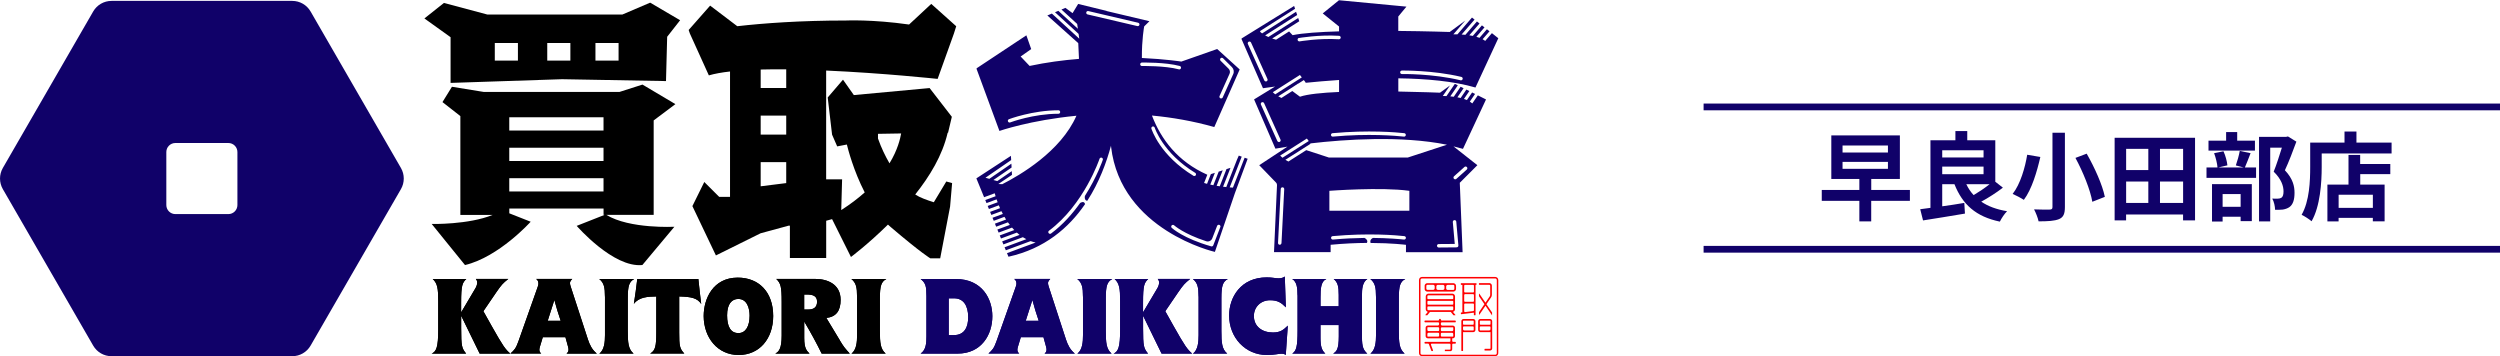 <?xml version="1.0" encoding="UTF-8"?>
<svg id="_レイヤー_2" data-name="レイヤー 2" xmlns="http://www.w3.org/2000/svg" viewBox="0 0 641.07 91.34">
  <defs>
    <style>
      .cls-1 {
        fill: none;
        stroke: #100169;
        stroke-miterlimit: 10;
        stroke-width: 1.73px;
      }

      .cls-2, .cls-3, .cls-4 {
        stroke-width: 0px;
      }

      .cls-3 {
        fill: #100169;
      }

      .cls-4 {
        fill: #ff0001;
      }
    </style>
  </defs>
  <g id="_レイヤー_1-2" data-name="レイヤー 1">
    <g>
      <g>
        <g>
          <path class="cls-3" d="M489.74,51.5h-9.91v5.27h-3.04v-5.27h-9.64v-2.79h9.64v-2.82h-7.19v-11.17h17.58v11.17h-7.34v2.82h9.91v2.79ZM472.48,39.11h11.64v-1.8h-11.64v1.8ZM472.48,43.29h11.64v-1.78h-11.64v1.78Z"/>
          <path class="cls-3" d="M513.59,48.13c-1.68,1.29-3.73,2.6-5.54,3.58,1.73,1.19,3.93,2,6.62,2.45-.64.62-1.46,1.85-1.85,2.67-6.16-1.29-9.57-4.38-11.64-9.59h-3.14v5.66c1.83-.25,3.78-.54,5.66-.87l.17,2.74c-3.76.67-7.79,1.26-10.75,1.75l-.72-2.87c.79-.1,1.66-.2,2.62-.35v-17.33h6.4v-2.37h3.04v2.37h7.19v10.63l1.93,1.51ZM498.04,38.54v1.83h10.6v-1.83h-10.6ZM498.04,44.67h10.6v-1.95h-10.6v1.95ZM504.22,47.24c.5,1.04,1.11,1.98,1.88,2.79,1.33-.79,2.84-1.8,4.08-2.79h-5.96Z"/>
          <path class="cls-3" d="M523.2,40.25c-.84,3.68-2.18,8.28-4.23,11-.74-.49-2.1-1.19-2.87-1.53,1.98-2.5,3.21-6.82,3.73-10.04l3.36.57ZM529.5,34.04v19.06c0,1.8-.42,2.62-1.51,3.09-1.16.47-2.84.57-5.24.57-.17-.87-.72-2.25-1.16-3.07,1.61.07,3.44.07,3.98.05.54,0,.74-.17.74-.64v-19.06h3.19ZM535.09,39.41c2,3.51,4.03,7.98,4.65,11.07l-3.21,1.26c-.49-2.99-2.37-7.64-4.33-11.25l2.89-1.09Z"/>
          <path class="cls-3" d="M562.87,35.33v21.18h-3.07v-1.51h-14.61v1.51h-2.94v-21.18h20.62ZM545.2,38.17v5.44h5.69v-5.44h-5.69ZM545.2,52.04h5.69v-5.49h-5.69v5.49ZM559.81,38.17h-5.93v5.44h5.93v-5.44ZM559.81,52.04v-5.49h-5.93v5.49h5.93Z"/>
          <path class="cls-3" d="M577.11,39.28c-.52,1.36-1.04,2.69-1.46,3.66h2.87v2.67h-12.71v-2.67h2.82c-.07-.99-.44-2.52-.87-3.66l2.4-.49c.52,1.11.91,2.59,1.01,3.61l-2.32.54h6.48l-2-.52c.37-1.04.82-2.6,1.01-3.73l2.77.59ZM578.24,38.62h-11.92v-2.55h4.52v-2.2h2.84v2.2h4.55v2.55ZM567.22,47.22h10.21v9.49h-2.87v-1.14h-4.62v1.24h-2.72v-9.59ZM569.94,49.77v3.26h4.62v-3.26h-4.62ZM588.85,36.34c-.87,2.37-1.95,5.22-2.94,7.32,2.1,2.22,2.47,4.15,2.47,5.78,0,1.8-.4,3.02-1.33,3.68-.47.32-1.06.52-1.68.62-.57.07-1.29.07-1.98.05,0-.79-.25-2.05-.72-2.87.54.02,1.01.05,1.38.02.35,0,.67-.07.92-.2.44-.27.59-.84.59-1.68,0-1.33-.54-3.12-2.52-5.04.72-1.75,1.51-4.28,2.1-6.16h-2.99v18.91h-2.87v-21.68h6.97l.45-.1,2.15,1.33Z"/>
          <path class="cls-3" d="M613.27,36.57v2.79h-17.92v3.44c0,3.98-.37,10.09-2.6,13.94-.54-.5-1.85-1.33-2.55-1.66,2.03-3.54,2.2-8.73,2.2-12.29v-6.23h8.8v-2.84h3.06v2.84h9ZM605.23,42.05h7.71v2.6h-7.71v2.69h6.25v9.42h-3.02v-.89h-8.78v.91h-2.87v-9.44h5.41v-7.61h2.99v2.32ZM608.47,49.94h-8.78v3.36h8.78v-3.36Z"/>
        </g>
        <line class="cls-1" x1="436.85" y1="27.42" x2="641.07" y2="27.42"/>
        <line class="cls-1" x1="436.85" y1="63.92" x2="641.07" y2="63.92"/>
      </g>
      <g>
        <g>
          <path class="cls-2" d="M118.25,80.1l3.55-5.99c.33-.52.54-1.03.57-1.63,0-.41-.14-.68-.35-.95h8.32c-1.41,1.11-1.76,1.52-3.06,3.39l-3.33,4.88,2.11,3.77c2.93,5.2,3.55,6.04,4.8,7.1h-7.86c-1.55-3.2-3.2-6.53-4.74-9.7v3.14c0,4.72.16,5.18,1.27,6.56h-8.84c1.19-.51,1.68-1.65,1.68-6.07v-7.37c0-3.25-.19-4.55-1.41-5.69h8.62c-1,.98-1.33,1.49-1.33,6.1v2.47Z"/>
          <path class="cls-2" d="M146.73,71.54c-.43.49-.57.71-.57,1.06,0,.3.08.57.22,1l4.39,13.47c.46,1.36,1.06,2.63,2.28,3.6h-7.78c.35-.3.51-.54.51-.98,0-.16,0-.35-.11-.76l-.68-2.47h-5.8l-.73,2.41c-.08.3-.16.54-.16.84,0,.54.35.81.49.95h-7.91c.98-.87,1.41-1.3,2.06-3.14l4.96-14.01c.16-.43.16-.65.16-.92,0-.6-.41-.92-.57-1.06h9.24ZM143.78,82.27c-.62-1.76-1.14-3.55-1.63-5.34-.6,1.87-1.16,3.58-1.71,5.34h3.33Z"/>
          <path class="cls-2" d="M155.12,76.07c0-2.38-.24-3.55-1.46-4.53h8.97c-1.27.73-1.65,1.63-1.65,4.99v8.29c0,3.09.14,4.72,1.49,5.85h-8.78c1.27-.95,1.44-2.95,1.44-4.74v-9.87Z"/>
          <path class="cls-2" d="M179.08,71.54c.22,2.11.46,4.26.73,6.4-1.03-1.52-2.52-1.84-5.64-1.92v9.24c0,3.41.11,4.12,1.3,5.39h-8.75c1.33-.73,1.57-1.92,1.57-5.39v-9.24c-2.11.03-4.44.14-5.75,1.9.32-2.14.65-4.28.87-6.37h15.66Z"/>
          <path class="cls-2" d="M189.19,71.19c5.39,0,9.08,3.69,9.08,9.84,0,5.75-3.47,10-8.86,10s-8.94-4.42-8.97-9.97c0-4.47,2.41-9.87,8.75-9.87ZM189.32,85.42c1.9,0,2.9-1.76,2.9-4.5,0-1.71-.57-4.26-2.9-4.26-1.65,0-2.87,1.25-2.87,4.2s.95,4.55,2.87,4.55Z"/>
          <path class="cls-2" d="M215.39,87.34c.95,1.57,1.25,1.95,2.52,3.33h-7.21c-1.33-2.71-2.85-5.5-4.47-8.21v4.25c0,2.68.68,3.28,1.36,3.96h-8.78c.92-.49,1.63-1.27,1.63-4.61v-8.65c0-3.96-.24-4.74-1.38-5.88h10.05c3.04,0,6.45,1.33,6.45,5.37,0,2.71-1.08,4.34-3.66,4.63l3.5,5.8ZM206.21,79.37h1.06c1.25,0,2.25-.46,2.25-2.01s-1.19-1.84-2.68-1.84h-.62v3.85Z"/>
          <path class="cls-2" d="M219.77,76.07c0-2.38-.24-3.55-1.46-4.53h8.97c-1.27.73-1.65,1.63-1.65,4.99v8.29c0,3.09.14,4.72,1.49,5.85h-8.78c1.27-.95,1.44-2.95,1.44-4.74v-9.87Z"/>
        </g>
        <g>
          <path class="cls-2" d="M118.25,80.1l3.55-5.99c.33-.52.54-1.03.57-1.63,0-.41-.14-.68-.35-.95h8.32c-1.41,1.11-1.76,1.52-3.06,3.39l-3.33,4.88,2.11,3.77c2.93,5.2,3.55,6.04,4.8,7.1h-7.86c-1.55-3.2-3.2-6.53-4.74-9.7v3.14c0,4.72.16,5.18,1.27,6.56h-8.84c1.19-.51,1.68-1.65,1.68-6.07v-7.37c0-3.25-.19-4.55-1.41-5.69h8.62c-1,.98-1.33,1.49-1.33,6.1v2.47Z"/>
          <path class="cls-2" d="M146.73,71.54c-.43.49-.57.71-.57,1.06,0,.3.08.57.22,1l4.39,13.47c.46,1.36,1.06,2.63,2.28,3.6h-7.78c.35-.3.51-.54.51-.98,0-.16,0-.35-.11-.76l-.68-2.47h-5.8l-.73,2.41c-.08.3-.16.54-.16.84,0,.54.35.81.49.95h-7.91c.98-.87,1.41-1.3,2.06-3.14l4.96-14.01c.16-.43.16-.65.16-.92,0-.6-.41-.92-.57-1.06h9.24ZM143.78,82.27c-.62-1.76-1.14-3.55-1.63-5.34-.6,1.87-1.16,3.58-1.71,5.34h3.33Z"/>
          <path class="cls-2" d="M155.12,76.07c0-2.38-.24-3.55-1.46-4.53h8.97c-1.27.73-1.65,1.63-1.65,4.99v8.29c0,3.09.14,4.72,1.49,5.85h-8.78c1.27-.95,1.44-2.95,1.44-4.74v-9.87Z"/>
          <path class="cls-2" d="M179.08,71.54c.22,2.11.46,4.26.73,6.4-1.03-1.52-2.52-1.84-5.64-1.92v9.24c0,3.41.11,4.12,1.3,5.39h-8.75c1.33-.73,1.57-1.92,1.57-5.39v-9.24c-2.11.03-4.44.14-5.75,1.9.32-2.14.65-4.28.87-6.37h15.66Z"/>
          <path class="cls-2" d="M189.19,71.19c5.39,0,9.08,3.69,9.08,9.84,0,5.75-3.47,10-8.86,10s-8.94-4.42-8.97-9.97c0-4.47,2.41-9.87,8.75-9.87ZM189.32,85.42c1.9,0,2.9-1.76,2.9-4.5,0-1.71-.57-4.26-2.9-4.26-1.65,0-2.87,1.25-2.87,4.2s.95,4.55,2.87,4.55Z"/>
          <path class="cls-2" d="M215.39,87.34c.95,1.57,1.25,1.95,2.52,3.33h-7.21c-1.33-2.71-2.85-5.5-4.47-8.21v4.25c0,2.68.68,3.28,1.36,3.96h-8.78c.92-.49,1.63-1.27,1.63-4.61v-8.65c0-3.96-.24-4.74-1.38-5.88h10.05c3.04,0,6.45,1.33,6.45,5.37,0,2.71-1.08,4.34-3.66,4.63l3.5,5.8ZM206.21,79.37h1.06c1.25,0,2.25-.46,2.25-2.01s-1.19-1.84-2.68-1.84h-.62v3.85Z"/>
          <path class="cls-2" d="M219.77,76.07c0-2.38-.24-3.55-1.46-4.53h8.97c-1.27.73-1.65,1.63-1.65,4.99v8.29c0,3.09.14,4.72,1.49,5.85h-8.78c1.27-.95,1.44-2.95,1.44-4.74v-9.87Z"/>
        </g>
        <path class="cls-3" d="M79.64,2.94l23.17,40.13c.97,1.68.97,3.75,0,5.43l-23.17,40.13c-.97,1.68-2.76,2.71-4.7,2.71H28.6c-1.94,0-3.73-1.03-4.7-2.71L.73,48.5c-.97-1.68-.97-3.75,0-5.43L23.9,2.94c.97-1.68,2.76-2.71,4.7-2.71h46.34c1.94,0,3.73,1.03,4.7,2.71ZM58.56,54.9c1.28,0,2.32-1.04,2.32-2.32v-13.59c0-1.28-1.04-2.32-2.32-2.32h-13.59c-1.28,0-2.32,1.04-2.32,2.32v13.59c0,1.28,1.04,2.32,2.32,2.32h13.59Z"/>
        <g>
          <path class="cls-2" d="M159.57,3.73h-34.59l-11.14-2.98-5.01,3.98,6.71,4.81v11.72l28.59-.95,26.65.48.3-11.36,3.32-4.24-7.68-4.51-7.16,3.06ZM132.81,15.54h-5.93v-4.51h5.93v4.51ZM146.26,15.54h-5.93v-4.51h5.93v4.51ZM158.62,15.54h-5.93v-4.51h5.93v4.51Z"/>
          <path class="cls-2" d="M167.62,30.88l5.57-4.18-8.44-5.01-5.88,1.88h-34.86l-8.12-1.32-2.43,3.93,4.59,3.59v25.34h8.29c-6.26,2.54-15.64,2.32-15.64,2.32l8.54,10.54c8.73-2.08,16.84-11.11,16.84-11.11l-5.48-2.16v-1.23h24.17v1.63h.26l-7.15,2.82s9.37,10.81,16.84,10.04l8.21-9.81s-11.49.61-17.45-3.05h12.14v-24.24ZM154.76,30.07v3.4h-24.17v-3.4h24.17ZM130.59,37.88h24.17v3.4h-24.17v-3.4ZM130.59,49.09v-3.4h24.17v3.4h-24.17Z"/>
          <path class="cls-2" d="M240.44,20.22l4.17-11.62.59-1.87-6.4-5.73-5.69,5.29c-9.45-1.35-16.2-1.03-16.2-1.03-11.75,0-21.13.7-27.85,1.46l-6.96-5.28-5.51,6.25.31.9,4.87,10.74c1.47-.43,3.31-.76,5.43-1v32.15h-2.78l-3.82-3.81-3.05,6.18,6.03,12.65,11.46-5.68,7.2-1.96h.31v8.3h9.31v-9.55l1.51-.42,4.84,9.71s4.37-3.26,9.49-8.31c.23.21.45.42.69.62,7.97,6.79,10.19,8.04,10.19,8.04h2.51l2.54-13.27.52-6.03-1.49-.41-3.2,5.32c-1.75-.54-3.62-1.22-4.65-1.92,0,0-.04-.03-.11-.08,3.71-4.68,6.95-9.96,8.31-15.82h.1s.97-4.09.97-4.09l-5.7-7.37-19.43,1.8-2.78-3.95-3.92,4.57,1.12,9.53,1.31,3.01,2.48-.48c.27,1.1,1.7,6.7,4.58,12.28-1.69,1.51-3.67,3.03-6.02,4.52l.22-7.88h-4.09v-27.89c14.68.65,28.57,2.14,28.57,2.14ZM201.61,46.95l-6.55.82v-6.19h6.55v5.36ZM201.61,34.52h-6.55v-4.87h6.55v4.87ZM201.61,22.57h-6.55v-4.74c2.09-.06,4.29-.07,6.55-.05v4.79ZM225.15,34.32l5.93-.1c-.21,1.24-.9,4.27-2.99,7.66-1.05-1.8-2.08-3.91-2.95-6.36v-1.2Z"/>
        </g>
        <g>
          <path class="cls-3" d="M245.04,71.54c6.91,0,9.43,5.23,9.43,9.54,0,4.77-2.82,9.59-8.89,9.59h-9.51c1.41-.95,1.49-2.76,1.49-4.36v-10.38c0-2.55-.19-3.33-1.49-4.39h8.97ZM243.28,85.93h1.33c2.74,0,3.66-2.11,3.66-4.58,0-3.09-1.3-4.85-3.58-4.85h-1.41v9.43Z"/>
          <path class="cls-3" d="M269.31,71.54c-.43.49-.57.71-.57,1.06,0,.3.08.57.22,1l4.39,13.47c.46,1.36,1.06,2.63,2.28,3.6h-7.78c.35-.3.51-.54.51-.98,0-.16,0-.35-.11-.76l-.68-2.47h-5.8l-.73,2.41c-.08.3-.16.54-.16.84,0,.54.35.81.49.95h-7.91c.98-.87,1.41-1.3,2.06-3.14l4.96-14.01c.16-.43.16-.65.16-.92,0-.6-.41-.92-.57-1.06h9.24ZM266.36,82.27c-.62-1.76-1.14-3.55-1.63-5.34-.6,1.87-1.16,3.58-1.71,5.34h3.33Z"/>
          <path class="cls-3" d="M277.7,76.07c0-2.38-.24-3.55-1.46-4.53h8.97c-1.27.73-1.65,1.63-1.65,4.99v8.29c0,3.09.14,4.72,1.49,5.85h-8.78c1.27-.95,1.44-2.95,1.44-4.74v-9.87Z"/>
          <path class="cls-3" d="M293.11,80.1l3.55-5.99c.33-.52.54-1.03.57-1.63,0-.41-.14-.68-.35-.95h8.32c-1.41,1.11-1.76,1.52-3.06,3.39l-3.33,4.88,2.11,3.77c2.93,5.2,3.55,6.04,4.8,7.1h-7.86c-1.55-3.2-3.2-6.53-4.74-9.7v3.14c0,4.72.16,5.18,1.27,6.56h-8.84c1.19-.51,1.68-1.65,1.68-6.07v-7.37c0-3.25-.19-4.55-1.41-5.69h8.62c-1,.98-1.33,1.49-1.33,6.1v2.47Z"/>
          <path class="cls-3" d="M307.34,76.07c0-2.38-.24-3.55-1.46-4.53h8.97c-1.27.73-1.65,1.63-1.65,4.99v8.29c0,3.09.14,4.72,1.49,5.85h-8.78c1.27-.95,1.44-2.95,1.44-4.74v-9.87Z"/>
          <path class="cls-3" d="M329.75,78.83c-1.17-1.17-2.06-1.84-4.07-1.84-2.36,0-4.15,1.71-4.15,4.04,0,2.68,2.11,4.23,4.88,4.23,1.98,0,2.74-.73,3.82-1.76l-.52,7.53c-.22-.16-.49-.33-1.08-.33-.87,0-1.68.33-3.77.33-5.56,0-9.68-4.5-9.68-10.14,0-4.63,2.98-9.76,9.65-9.76,1.57,0,2.09.24,3.09.24.84,0,1.25-.27,1.54-.46l.27,7.91Z"/>
          <path class="cls-3" d="M332.71,75.69c0-1.92-.16-3.39-1.35-4.15h8.75c-1.38.65-1.49,2.39-1.49,4.74v2.25h4.66v-2.9c0-2.14-.22-3.23-1.3-4.09h8.65c-1.33.87-1.38,2.76-1.38,4.17v10.76c0,2.49.38,3.31,1.36,4.2h-8.75c.81-.54,1.44-.95,1.44-4.44v-2.87h-4.69v3.12c0,2.44.33,3.33,1.25,4.2h-8.51c1.08-.7,1.38-1.84,1.38-5.96v-9.02Z"/>
          <path class="cls-3" d="M352.84,76.07c0-2.38-.24-3.55-1.46-4.53h8.97c-1.27.73-1.65,1.63-1.65,4.99v8.29c0,3.09.14,4.72,1.49,5.85h-8.78c1.27-.95,1.44-2.95,1.44-4.74v-9.87Z"/>
        </g>
        <g>
          <path class="cls-3" d="M245.04,71.54c6.91,0,9.43,5.23,9.43,9.54,0,4.77-2.82,9.59-8.89,9.59h-9.51c1.41-.95,1.49-2.76,1.49-4.36v-10.38c0-2.55-.19-3.33-1.49-4.39h8.97ZM243.28,85.93h1.33c2.74,0,3.66-2.11,3.66-4.58,0-3.09-1.3-4.85-3.58-4.85h-1.41v9.43Z"/>
          <path class="cls-3" d="M269.31,71.54c-.43.49-.57.71-.57,1.06,0,.3.08.57.22,1l4.39,13.47c.46,1.36,1.06,2.63,2.28,3.6h-7.78c.35-.3.51-.54.51-.98,0-.16,0-.35-.11-.76l-.68-2.47h-5.8l-.73,2.41c-.08.3-.16.54-.16.84,0,.54.35.81.49.95h-7.91c.98-.87,1.41-1.3,2.06-3.14l4.96-14.01c.16-.43.16-.65.16-.92,0-.6-.41-.92-.57-1.06h9.24ZM266.36,82.27c-.62-1.76-1.14-3.55-1.63-5.34-.6,1.87-1.16,3.58-1.71,5.34h3.33Z"/>
          <path class="cls-3" d="M277.7,76.07c0-2.38-.24-3.55-1.46-4.53h8.97c-1.27.73-1.65,1.63-1.65,4.99v8.29c0,3.09.14,4.72,1.49,5.85h-8.78c1.27-.95,1.44-2.95,1.44-4.74v-9.87Z"/>
          <path class="cls-3" d="M293.11,80.1l3.55-5.99c.33-.52.54-1.03.57-1.63,0-.41-.14-.68-.35-.95h8.32c-1.41,1.11-1.76,1.52-3.06,3.39l-3.33,4.88,2.11,3.77c2.93,5.2,3.55,6.04,4.8,7.1h-7.86c-1.55-3.2-3.2-6.53-4.74-9.7v3.14c0,4.72.16,5.18,1.27,6.56h-8.84c1.19-.51,1.68-1.65,1.68-6.07v-7.37c0-3.25-.19-4.55-1.41-5.69h8.62c-1,.98-1.33,1.49-1.33,6.1v2.47Z"/>
          <path class="cls-3" d="M307.34,76.07c0-2.38-.24-3.55-1.46-4.53h8.97c-1.27.73-1.65,1.63-1.65,4.99v8.29c0,3.09.14,4.72,1.49,5.85h-8.78c1.27-.95,1.44-2.95,1.44-4.74v-9.87Z"/>
          <path class="cls-3" d="M329.75,78.83c-1.17-1.17-2.06-1.84-4.07-1.84-2.36,0-4.15,1.71-4.15,4.04,0,2.68,2.11,4.23,4.88,4.23,1.98,0,2.74-.73,3.82-1.76l-.52,7.53c-.22-.16-.49-.33-1.08-.33-.87,0-1.68.33-3.77.33-5.56,0-9.68-4.5-9.68-10.14,0-4.63,2.98-9.76,9.65-9.76,1.57,0,2.09.24,3.09.24.84,0,1.25-.27,1.54-.46l.27,7.91Z"/>
          <path class="cls-3" d="M332.71,75.69c0-1.92-.16-3.39-1.35-4.15h8.75c-1.38.65-1.49,2.39-1.49,4.74v2.25h4.66v-2.9c0-2.14-.22-3.23-1.3-4.09h8.65c-1.33.87-1.38,2.76-1.38,4.17v10.76c0,2.49.38,3.31,1.36,4.2h-8.75c.81-.54,1.44-.95,1.44-4.44v-2.87h-4.69v3.12c0,2.44.33,3.33,1.25,4.2h-8.51c1.08-.7,1.38-1.84,1.38-5.96v-9.02Z"/>
          <path class="cls-3" d="M352.84,76.07c0-2.38-.24-3.55-1.46-4.53h8.97c-1.27.73-1.65,1.63-1.65,4.99v8.29c0,3.09.14,4.72,1.49,5.85h-8.78c1.27-.95,1.44-2.95,1.44-4.74v-9.87Z"/>
        </g>
        <path class="cls-3" d="M319.16,40.44l-3,7.67c-.28-.02-.56-.04-.83-.06l3.08-7.88-.75-.27-.48,1.1-2.73,6.97c-.28-.03-.55-.06-.82-.09l1.9-4.84-1.03.33-1.72,4.4c-.28-.04-.55-.08-.8-.12l1.56-3.97-1.03.33-1.37,3.49c-.28-.05-.54-.11-.79-.16l1.18-3.02-1.03.33-.98,2.49c-.29-.08-.54-.15-.76-.22l.83-2.11c-7.64-3.39-11.89-9.15-14.2-15.18,5.13.48,10.51,1.4,15.99,2.95l6.51-14.77-5.77-5.24-9.18,3.22s-3.97-.62-10.13-.92c-.04-4.77.59-8.1.59-8.1l1.35-1.33-11-2.61v-.04s-7.28-1.78-7.28-1.78l-1.43,2.36-1.84-1.35-1.01.42,4.03,3.7.18,1.24-5.01-4.6-.86.36,6.05,5.55.18,1.24-7.03-6.45-1.16.49,7.92,7.09h.01s0,.01,0,.01h-.01s-.03,0-.03,0l.04.03.18,4c-4.08.33-8.36.89-12.66,1.81l-2.3-2.42,2.71-1.9-1.24-3.53-12.72,8.43h.05s-.13.1-.13.1l5.89,15.99s7.88-2.75,19.75-3.9c-4.01,9.17-14.55,15.29-19.02,17.55l-1.01-.04,3.5-2.35-.05-.95-3.72,2.55c-.33-.09-.66-.19-.99-.28l4.66-3.2-.05-.99-5.66,3.89c-.37-.11-.71-.2-.99-.28l6.59-4.53-.06-1.09-8.86,5.78,1.98,4.83,2.72-1.01c.07.23.14.49.23.76l-2.65.98.32.78,2.59-.96c.08.24.17.49.27.74l-2.56.95.32.78,2.54-.94c.1.24.2.48.31.73l-2.55.95.32.78,2.59-.96c.11.24.23.47.36.71l-2.65.98.32.78,2.74-1.02c.13.23.27.46.42.69l-2.86,1.06.32.78,3.02-1.12c.16.22.32.45.49.66l-3.2,1.19.32.78,3.44-1.28c.19.22.38.43.57.63l-3.72,1.38.32.78,4.07-1.51c.22.2.46.4.7.59l-4.47,1.66.32.78,4.99-1.85c.29.18.59.35.89.51l-5.58,2.07.32.78,6.36-2.36c.41.15.84.27,1.28.37l-7.34,2.72.38.92c9.24-2.05,15.45-7.38,19.63-13.48-.15-.7-.71-.61-1.24-.32-1.95,2.75-4.42,5.57-7.46,7.84-.08.06-.17.09-.27.09-.14,0-.27-.06-.36-.18-.15-.2-.11-.48.09-.62,9-6.72,12.92-18.33,12.96-18.45.08-.23.33-.36.56-.28.23.08.36.33.28.56-.02.07-1.47,4.35-4.6,9.26-.19,1.2.56,1.23.62,1.23,3.03-4.69,4.91-9.77,6.08-14.13l.02.29c2.49,21.44,26.62,26.95,26.62,26.95l5.12-15.03h0l3.28-8.85-.79-.28ZM312.73,24.62l2.56-5.7c.2-.44.1-.96-.24-1.3l-2.06-2.05c-.17-.17-.17-.46,0-.63.17-.17.45-.18.63,0l2.28,2.27c.47.47.61,1.19.33,1.8l-2.69,5.98c-.07.17-.24.26-.41.26-.06,0-.12-.01-.18-.04-.22-.1-.32-.36-.22-.59ZM271.41,29.17c-6.47,0-12.3,2.2-12.36,2.22-.05.02-.11.03-.16.03-.18,0-.35-.11-.42-.29-.09-.23.03-.49.26-.57.06-.02,6.04-2.28,12.68-2.28.25,0,.45.2.45.45s-.2.45-.45.45ZM292.18,6.36c-.05.21-.23.34-.43.34-.03,0-.07,0-.1-.01l-12.77-2.99c-.24-.06-.39-.3-.33-.53.06-.24.29-.39.53-.33l12.77,2.99c.24.06.39.3.33.53ZM292.83,16.93c-.25,0-.45-.19-.45-.44,0-.25.19-.45.44-.45.25,0,6.03-.11,9.7.88.24.06.38.31.31.55-.05.2-.23.33-.43.33-.04,0-.08,0-.12-.02-3.55-.96-9.39-.85-9.45-.85ZM295.25,33c-.07-.23.06-.48.29-.56.24-.07.48.06.56.29.02.06,2.1,6.55,10.38,11.59.21.13.28.4.15.61-.08.14-.23.21-.38.21-.08,0-.16-.02-.23-.07-8.58-5.23-10.68-11.81-10.77-12.09ZM312.92,58.23l-1.8,4.67c-.07.18-.24.29-.42.29-.04,0-.08,0-.12-.02-7.13-2.03-9.99-4.63-10.11-4.74-.18-.17-.19-.45-.02-.63.17-.18.45-.19.63-.02.03.02,2.44,2.2,8.23,4.08.63.2,1.31-.12,1.55-.74l1.24-3.2c.09-.23.35-.34.58-.26.23.09.34.35.26.58Z"/>
        <path class="cls-3" d="M381.03,25.49l-2.07-1.04-1.42,2.07c-.19-.17-.4-.33-.63-.47l1.34-1.96-.76-.38-1.33,1.95c-.24-.11-.5-.2-.76-.29l1.38-2.02-.76-.38-1.47,2.16c-.28-.07-.56-.13-.83-.18l1.59-2.33-.76-.38-1.76,2.57c-.31-.04-.6-.07-.89-.1l1.93-2.83-.76-.38-2.15,3.14c-.36-.02-.68-.03-.94-.03l1.85-2.7-2.57,1.86s-4.66-.2-10.69-.3v-3.39c7.19.1,14.26.74,19.78,2.36l5.86-12.64-1.64-1.3-1.72,1.99c-.2-.16-.43-.3-.67-.43l1.77-2.04-.66-.52-1.9,2.2c-.26-.1-.53-.19-.81-.27l2.09-2.41-.66-.52-2.34,2.71c-.3-.06-.6-.12-.9-.16l2.62-3.03-.66-.52-2.96,3.43c-.34-.04-.67-.06-.97-.08l3.32-3.83-.66-.52-3.73,4.31c-.52-.01-.89,0-1.05,0l3.06-3.54-3.99,2.93s-5.84-.2-13.19-.27v-3.7s2.09-2.53,2.09-2.53l-17.3-1.64-4.16,3.38,4.18,3.36v1.24c-4.95.15-9.33.44-11.91.98l-.9-.96-3.34,2.12c-.36-.09-.69-.2-1-.3l6.95-4.43-.28-.83-7.65,4.87c-.3-.14-.58-.28-.82-.41l8.21-5.23-.28-.83-8.71,5.55c-.15-.11-.27-.21-.38-.3l-.18-.28,9.01-5.74-.24-.72-13.56,8.39.17.03-.1.06,5.5,12.61s1.14-.18,3.11-.43l-5.39,3.3,5.47,12.63s1.13-.21,3.08-.51l-7.23,4.75,4.33,4.48c.16.17.24.39.23.62l-.77,17.2h14.52v-1.89c3.42-.33,6.57-.46,9.29-.48.33-.51-.07-1.03-.6-1.28-2.42.03-5.15.15-8.1.42-.01,0-.03,0-.04,0-.23,0-.42-.17-.44-.4-.02-.24.16-.46.4-.48,9.24-.85,16.42-.22,18.4,0,.24.03.42.25.39.49-.03.24-.25.42-.49.39-1.13-.12-3.99-.38-7.96-.42-.82.43-.7,1.03-.6,1.29,5.54.02,9.07.48,9.07.48v1.89h14.52l-.72-17.8,4.51-4.51-6.13-4.83c.83.2,1.64.41,2.44.64l5.89-12.63ZM359.46,18.09c.08,0,7.96-.12,15.28,1.63.24.06.39.3.33.54-.05.2-.23.34-.43.34-.03,0-.07,0-.1-.01-7.2-1.73-14.97-1.61-15.05-1.6-.24,0-.45-.19-.45-.44,0-.25.19-.45.44-.45ZM324.79,20.85c-.06.03-.12.04-.18.04-.17,0-.33-.1-.41-.26l-4.21-9.35c-.1-.22,0-.49.22-.59.23-.1.49,0,.59.22l4.21,9.35c.1.22,0,.49-.22.59ZM360.1,34.15c.24.03.42.25.39.49-.03.24-.25.43-.49.39-1.96-.21-9.06-.84-18.22,0-.01,0-.03,0-.04,0-.23,0-.42-.17-.44-.4-.02-.24.16-.46.4-.48,9.24-.85,16.42-.22,18.4,0ZM333.1,9.74c.05,0,5.09-.88,10.28-.56.25.02.43.23.42.47-.02.25-.23.43-.47.42-5.08-.32-10.02.54-10.07.54-.03,0-.05,0-.08,0-.21,0-.4-.15-.44-.37-.04-.24.12-.47.36-.52ZM333.34,19.22l.48.63-6.81,4.34c-.29-.22-.49-.41-.62-.55l6.95-4.42ZM328.14,36.39c-.06.03-.12.04-.18.04-.17,0-.33-.1-.41-.26l-4.21-9.35c-.1-.22,0-.49.22-.59.23-.1.49,0,.59.22l4.21,9.35c.1.22,0,.49-.22.59ZM328.59,25.12c-.3-.14-.57-.28-.81-.42l3.63-2.31,1.45-.96s.05,0,.07,0l1.41-.9.48.63-.13.08c2.6-.26,5.54-.52,8.68-.73v3.07c-4.36.19-8.1.56-10.02,1.22l-1.97-1.46-2.79,1.78ZM335.12,35.53l.48.63-6.74,4.29c-.36-.3-.54-.52-.58-.57l6.83-4.35ZM328.6,62.34c-.01.24-.21.42-.44.42,0,0-.02,0-.02,0-.25-.01-.43-.22-.42-.47l.7-13.84c.01-.25.22-.44.47-.42.25.01.43.22.42.47l-.7,13.84ZM361.4,54.04h-20.51v-5.11s13.27-1.01,20.51,0v5.11ZM360.94,40.4h-20.16l-5.82-1.9-4.58,2.92c-.3-.15-.56-.3-.78-.44l6.46-4.11-.11-.09c9.07-1.06,23.41-2.03,35.09.33l-10.09,3.3ZM372.86,45.2l2.67-2.39c.18-.16.46-.15.63.04.16.18.15.46-.04.63l-2.67,2.39c-.09.08-.19.11-.3.11-.12,0-.24-.05-.33-.15-.16-.18-.15-.46.04-.63ZM372.95,56.44c.25-.02.46.16.48.4l.54,6.1c.01.12-.03.25-.11.34-.08.09-.2.14-.33.15l-4.6.04h0c-.24,0-.44-.2-.45-.44,0-.25.2-.45.44-.45l4.12-.03-.5-5.62c-.02-.24.16-.46.4-.48Z"/>
        <path class="cls-4" d="M366.67,79.99h5.35l.7.86h.43c.06,0,.09-.06.05-.11l-.63-.77c.31-.08.54-.36.54-.69v-3.27c0-.39-.32-.71-.71-.71h-6.09c-.39,0-.71.32-.71.71v3.27c0,.33.23.61.54.69l-.63.77s0,.11.05.11h.43l.7-.86ZM366.02,76c0-.15.12-.27.27-.27h6.09c.15,0,.27.12.27.27v.53c0,.1-.08.18-.18.18h-6.27c-.1,0-.18-.08-.18-.18v-.53ZM366.21,77.15h6.27c.1,0,.18.08.18.18v.62c0,.1-.08.18-.18.18h-6.27c-.1,0-.18-.08-.18-.18v-.62c0-.1.08-.18.18-.18ZM366.02,79.28v-.53c0-.1.08-.18.18-.18h6.27c.1,0,.18.08.18.18v.53c0,.15-.12.27-.27.27h-6.09c-.15,0-.27-.12-.27-.27ZM374.61,80.23v.25c0,.06.05.1.1.09l3.23-.39v.57c0,.05.04.09.09.09h.25c.05,0,.09-.04.09-.09v-7.71h.16c.05,0,.09-.04.09-.09v-.24c0-.05-.04-.09-.09-.09h-3.85c-.05,0-.09.04-.09.09v.24c0,.05.04.09.09.09h.31v7.06l-.32.04s-.08.04-.08.09ZM375.66,73.04h2.1c.11,0,.2.09.2.2v1.56c0,.11-.09.2-.2.2h-2.1c-.11,0-.2-.09-.2-.2v-1.56c0-.11.09-.2.2-.2ZM375.66,75.43h2.1c.11,0,.2.09.2.2v1.56c0,.11-.09.2-.2.2h-2.1c-.11,0-.2-.09-.2-.2v-1.56c0-.11.09-.2.2-.2ZM375.66,77.83h2.1c.11,0,.2.09.2.2v1.54c0,.1-.08.19-.18.2l-2.1.26c-.12.01-.22-.08-.22-.2v-1.8c0-.11.09-.2.2-.2ZM382.08,89.45h-1.31c-.05,0-.1.04-.1.1v.24c0,.05.04.1.1.1h1.31c.31,0,.56-.25.56-.56v-6.97c0-.31-.25-.56-.56-.56h-2.48c-.31,0-.56.25-.56.56v2.25c0,.31.25.56.56.56h2.61v4.15c0,.07-.06.13-.13.13ZM379.47,82.36c0-.07.06-.13.13-.13h2.48c.07,0,.13.06.13.13v.73c0,.1-.08.18-.18.18h-2.38c-.1,0-.18-.08-.18-.18v-.73ZM379.59,84.74c-.07,0-.13-.06-.13-.13v-.73c0-.1.08-.18.18-.18h2.38c.1,0,.18.08.18.18v.51c0,.19-.16.35-.35.35h-2.26ZM366.04,74.78h6.61c.4,0,.72-.32.72-.72v-.73c0-.36-.26-.65-.6-.71h-6.86c-.29.05-.52.27-.59.56v1.03c.07.33.36.57.71.57ZM371.23,73.04h1.41c.16,0,.29.13.29.29v.73c0,.16-.13.29-.29.29h-1.41c-.22,0-.39-.18-.39-.39v-.52c0-.22.18-.39.39-.39ZM368.71,73.04h1.3c.22,0,.39.18.39.39v.52c0,.22-.18.39-.39.39h-1.3c-.22,0-.39-.18-.39-.39v-.52c0-.22.18-.39.39-.39ZM365.75,73.32c0-.16.13-.29.29-.29h1.46c.22,0,.39.18.39.39v.52c0,.22-.18.39-.39.39h-1.46c-.16,0-.29-.13-.29-.29v-.73ZM375.29,81.8c-.31,0-.56.25-.56.56v7.55c0,.05.04.1.1.1h.24c.05,0,.1-.04.1-.1v-4.74h2.61c.31,0,.56-.25.56-.56v-2.25c0-.31-.25-.56-.56-.56h-2.48ZM377.9,84.61c0,.07-.06.13-.13.13h-2.26c-.19,0-.35-.16-.35-.35v-.51c0-.1.08-.18.18-.18h2.38c.1,0,.18.08.18.18v.73ZM377.9,82.36v.73c0,.1-.08.18-.18.18h-2.38c-.1,0-.18-.08-.18-.18v-.73c0-.07.06-.13.13-.13h2.48c.07,0,.13.06.13.13ZM373.3,82.5v-.15c0-.08-.07-.15-.15-.15h-3.46c-.12,0-.22-.1-.22-.22v-.06c0-.08-.07-.15-.15-.15h-.15c-.08,0-.15.07-.15.15v.06c0,.12-.1.22-.22.22h-3.37c-.08,0-.15.07-.15.15v.15c0,.08.07.15.15.15h3.37c.12,0,.22.1.22.22v.27c0,.19-.15.34-.34.34h-2.55c-.31,0-.56.25-.56.56v2.15c0,.31.25.56.56.56h5.8v.69c0,.12-.1.22-.22.22h-6.27c-.08,0-.15.07-.15.15v.15c0,.08.07.15.15.15h.76c.09,0,.17.06.21.14l.62,1.68c.02.06.08.09.14.09h.16c.1,0,.17-.1.14-.19l-.53-1.42c-.05-.14.05-.29.21-.29h4.58c.12,0,.22.1.22.22v1.19c0,.07-.06.13-.13.13h-1.32v.38h1.56c.19-.09.33-.28.33-.51v-1.19c0-.12.1-.22.22-.22h.56c.08,0,.15-.07.15-.15v-.15c0-.08-.07-.15-.15-.15h-.56c-.12,0-.22-.1-.22-.22v-.69h.15c.31,0,.56-.25.56-.56v-2.15c0-.31-.25-.56-.56-.56h-2.72c-.19,0-.34-.15-.34-.34v-.27c0-.12.1-.22.22-.22h3.46c.08,0,.15-.07.15-.15ZM368.82,86.32h-2.67c-.07,0-.13-.06-.13-.13v-.55c0-.17.14-.31.31-.31h2.49c.12,0,.22.1.22.22v.54c0,.12-.1.22-.22.22ZM368.82,84.9h-2.49c-.17,0-.31-.14-.31-.31v-.55c0-.07.06-.13.13-.13h2.67c.12,0,.22.1.22.22v.54c0,.12-.1.22-.22.22ZM372.66,86.19c0,.07-.06.13-.13.13h-2.84c-.12,0-.22-.1-.22-.22v-.54c0-.12.1-.22.22-.22h2.65c.17,0,.31.14.31.31v.55ZM372.53,83.92c.07,0,.13.06.13.13v.55c0,.17-.14.31-.31.31h-2.65c-.12,0-.22-.1-.22-.22v-.54c0-.12.1-.22.22-.22h2.84ZM378.72,80.84h-.01v-.02s.01.02.01.02ZM382.58,80.06s.03.07.03.11v.68h-.02l-1.67-2.45-1.57,2.3s-.09.02-.09-.03v-.56s.01-.07.03-.11l1.36-2-1.37-2s-.03-.06-.03-.1v-.55c0-.05.07-.07.1-.03l1.56,2.29,1.1-1.61c.08-.12.12-.25.12-.39v-2.36c0-.12-.1-.22-.22-.22h-2.58c-.05,0-.09-.04-.09-.09v-.24c0-.05.04-.09.09-.09h2.7c.3.06.53.32.53.64v2.36c0,.23-.07.45-.2.64l-1.2,1.76,1.4,2.05ZM383.41,91.34h-18.75c-.44,0-.79-.36-.79-.79v-18.75c0-.44.36-.79.79-.79h18.75c.44,0,.79.36.79.79v18.75c0,.44-.36.79-.79.79ZM364.66,71.4c-.22,0-.41.18-.41.41v18.75c0,.22.18.41.41.41h18.75c.22,0,.41-.18.41-.41v-18.75c0-.22-.18-.41-.41-.41h-18.75Z"/>
      </g>
    </g>
  </g>
</svg>